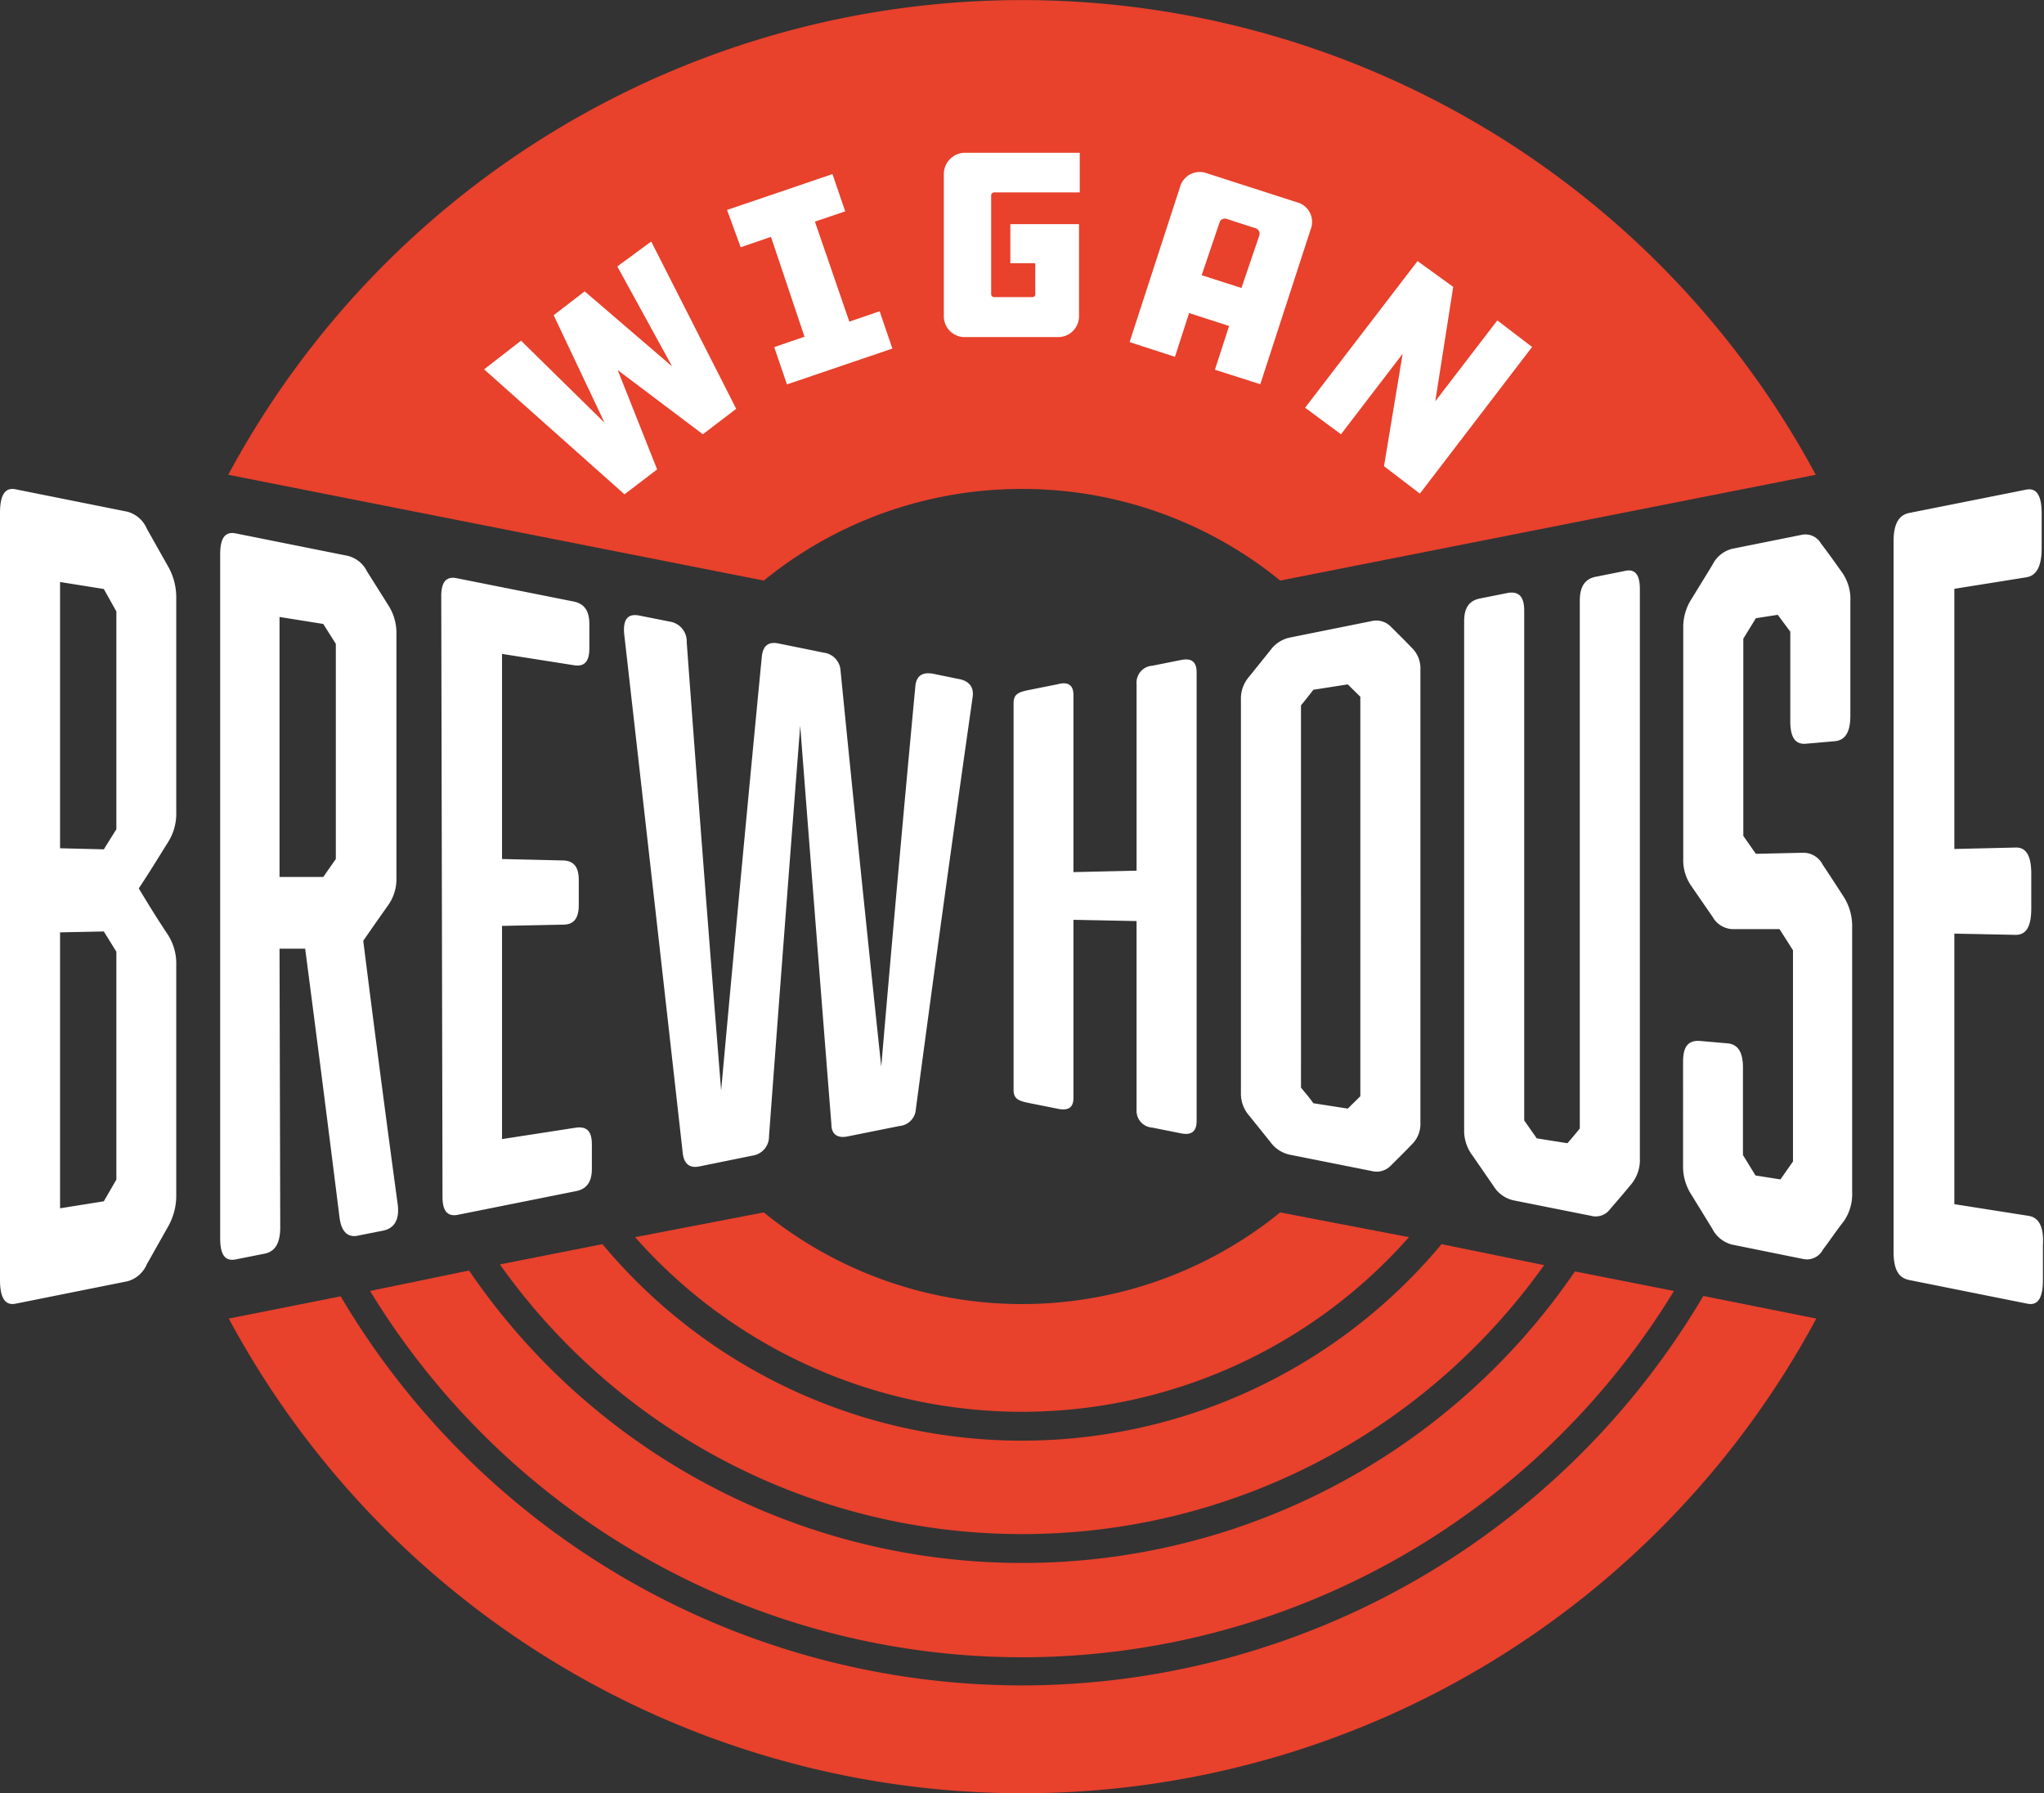 <svg xmlns="http://www.w3.org/2000/svg" viewBox="0 0 114 100"><rect x="0" y="0" width="114" height="100" fill="#333333" stroke="none"/><title>Wigan Brewhouse logo</title><path fill="#e8412c" d="M57 78.74A28.81 28.81 0 0 0 78.58 69l-7.18-1.38a22.84 22.84 0 0 1-28.8 0L35.42 69A28.81 28.81 0 0 0 57 78.74zM57 27.27a22.75 22.75 0 0 1 14.4 5.11l29.87-5.9a50.25 50.25 0 0 0-88.54 0l29.87 5.9A22.75 22.75 0 0 1 57 27.27z"/><path fill="#e8412c" d="M57 85.56a35.68 35.68 0 0 0 29.12-15l-5.72-1.17a30.46 30.46 0 0 1-46.8 0l-5.72 1.13A35.68 35.68 0 0 0 57 85.56z"/><path fill="#e8412c" d="M57 94a44.16 44.16 0 0 1-38-21.7l-6.24 1.24a50.25 50.25 0 0 0 88.54 0L95 72.28A44.16 44.16 0 0 1 57 94z"/><path fill="#e8412c" d="M57 87.17a37.3 37.3 0 0 1-30.84-16.31L20.64 72a42.57 42.57 0 0 0 72.72 0l-5.52-1.09A37.3 37.3 0 0 1 57 87.17z"/><path fill="#fff" d="M9.83 53.85a3 3 0 0 0-.45-1.69c-.66-1-1-1.55-1.64-2.61.66-1 1-1.57 1.64-2.59a3 3 0 0 0 .45-1.69V33.38a3.49 3.49 0 0 0-.45-1.78l-1.19-2.11a1.65 1.65 0 0 0-1.08-.95L.87 27.29c-.59-.12-.87.31-.87 1.33v42.76c0 1 .28 1.45.87 1.33l6.24-1.25a1.65 1.65 0 0 0 1.08-.95l1.19-2.11a3.49 3.49 0 0 0 .45-1.78zM6.49 65.79L5.79 67l-2.44.39V52l2.44-.05.7 1.13zm0-19.54l-.7 1.12-2.44-.06V32.46l2.44.39.7 1.25zM15.59 52.91h1.43q.98 7.49 1.92 15.02c.1.73.42 1.07.94 1l1.47-.29c.66-.13.94-.63.83-1.48q-1-7.35-1.92-14.69c.56-.81.84-1.21 1.4-2a2.52 2.52 0 0 0 .45-1.51V35.34a2.85 2.85 0 0 0-.45-1.58l-1.19-1.89a1.63 1.63 0 0 0-1.08-.87l-6.24-1.25c-.59-.12-.87.25-.87 1.16v38.16c0 .92.28 1.29.87 1.17l1.61-.32c.59-.12.87-.59.87-1.47zm0-18.5l2.44.39.7 1.11v12l-.7 1h-2.44zM24.68 66.75c0 .8.28 1.12.87 1l6.59-1.32c.59-.12.87-.52.87-1.24v-1.37c0-.73-.28-1-.87-.93l-4.14.64V51.64l3.41-.07c.6 0 .87-.36.87-1.1v-1.38c0-.73-.27-1.08-.87-1.1L28 47.91V36.47l4 .63c.59.1.87-.2.87-.93V34.8c0-.73-.28-1.13-.87-1.25l-6.52-1.3c-.59-.12-.87.2-.87 1zM38.08 64.32c.07.59.38.84.9.74l3-.61a1.07 1.07 0 0 0 .91-1.08q.85-11.44 1.74-22.89.86 11.12 1.74 22.23c0 .56.35.79.91.67l2.89-.58a1 1 0 0 0 .91-.94q1.53-11.51 3.17-23c.07-.56-.21-.9-.83-1l-1.36-.28c-.6-.11-.91.09-1 .61q-1 10.65-1.91 21.3-1.17-11-2.27-22.09a1.07 1.07 0 0 0-.94-1l-2.51-.51c-.59-.12-.87.13-.94.72q-1.17 12.1-2.27 24.21-1-12.49-1.92-25a1.11 1.11 0 0 0-.94-1.15l-1.71-.34c-.63-.12-.9.2-.84 1q1.64 14.46 3.27 28.99zM59 38.16l-1.6.32c-.6.12-.87.23-.87.74v21.56c0 .51.27.62.87.74l1.6.32c.59.12.87-.07.87-.61V51.3l3.52.07v10.52a.94.94 0 0 0 .88 1l1.6.32c.59.12.87-.11.87-.7v-25c0-.6-.28-.82-.87-.7l-1.6.32a.94.94 0 0 0-.88 1v10.43l-3.52.08v-9.87c0-.54-.28-.77-.87-.61zM71.93 35.56a1.8 1.8 0 0 0-1.08.71l-1.19 1.48a1.84 1.84 0 0 0-.45 1.25v22a1.84 1.84 0 0 0 .45 1.21l1.19 1.48a1.8 1.8 0 0 0 1.08.71l4.57.91a1.1 1.1 0 0 0 1.08-.31c.47-.47.71-.7 1.18-1.19a1.59 1.59 0 0 0 .46-1.21V37.36a1.59 1.59 0 0 0-.46-1.21c-.47-.49-.71-.72-1.18-1.19a1.13 1.13 0 0 0-1.08-.32zm.63 25.1V39.34c.28-.34.42-.52.69-.87l1.92-.3.7.69v22.28l-.7.69-1.92-.3c-.25-.35-.41-.53-.69-.87zM82.12 64.44l1.18 1.71a1.75 1.75 0 0 0 1.08.79l4.36.87a1 1 0 0 0 1.08-.4c.48-.55.72-.83 1.19-1.4a2.14 2.14 0 0 0 .45-1.42V32.85c0-.82-.28-1.15-.87-1l-1.6.32c-.6.12-.88.55-.88 1.34v29.43c-.27.33-.41.5-.69.82l-1.71-.27-.7-1V34.06c0-.77-.28-1.07-.87-1l-1.6.32c-.6.12-.88.52-.88 1.26V63a2.29 2.29 0 0 0 .46 1.44zM101.66 69.71c.48-.64.71-1 1.19-1.62a2.66 2.66 0 0 0 .45-1.61V51.75a3.06 3.06 0 0 0-.45-1.7c-.48-.74-.71-1.1-1.19-1.82a1.21 1.21 0 0 0-1.08-.67l-2.65.06-.7-1v-11l.7-1.14 1.22-.19.7.94v5c0 .9.28 1.3.87 1.25l1.6-.14c.6-.05.88-.51.88-1.43v-6.37a2.58 2.58 0 0 0-.46-1.61c-.47-.66-.71-1-1.18-1.62a1 1 0 0 0-1.08-.48l-3.88.78a1.69 1.69 0 0 0-1.08.87c-.47.78-.71 1.16-1.18 1.93a2.87 2.87 0 0 0-.46 1.59v12.9a2.5 2.5 0 0 0 .46 1.53l1.18 1.71a1.34 1.34 0 0 0 1.08.68h2.65L100 53v11.78l-.7 1-1.39-.22-.7-1.14v-4.87c0-.88-.28-1.31-.87-1.36l-1.6-.14c-.6 0-.87.33-.87 1.17V65a2.86 2.86 0 0 0 .45 1.61l1.18 1.92a1.71 1.71 0 0 0 1.08.88l4 .81a1 1 0 0 0 1.08-.51zM113.13 67.81l-4.13-.65V52.07l3.42.07c.59 0 .87-.46.87-1.48v-1.92c0-1-.28-1.49-.87-1.47l-3.42.08V32.84l4-.64c.59-.09.87-.62.87-1.64v-1.92c0-1-.28-1.45-.87-1.33l-6.52 1.3c-.59.12-.87.63-.87 1.58v39.62c0 1 .28 1.46.87 1.58l6.59 1.32c.59.12.87-.31.87-1.33v-1.93c.06-1.02-.22-1.55-.81-1.64zM36.32 13.47l4.74 9.33-1.86 1.42-4.75-3.58 2.2 5.54-1.82 1.39L27 20.6l2.06-1.6 4.66 4.58-2.84-6 1.73-1.33 4.88 4.19-3.06-5.58zM40.55 11.71l5.88-2 .71 2.08-1.69.57 1.92 5.58 1.69-.58.71 2.08-5.88 2-.71-2.08 1.69-.58L43 13.21l-1.69.58zM70.29 21.43l-2.53-.81.79-2.44-2.23-.72-.79 2.44-2.53-.82 2.81-8.64a1.14 1.14 0 0 1 1.52-.77l5 1.61a1.13 1.13 0 0 1 .77 1.51zm-1.05-5.37l1-2.94a.32.32 0 0 0-.25-.4l-1.57-.51a.31.31 0 0 0-.4.19l-1 2.95zM78.23 19.73l-3.44 4.49-2-1.48 6.27-8.18L81.05 16l-1 6.38 3.46-4.51 1.94 1.48-6.26 8.18-2-1.53zM56.35 12.5h3.83v5.13A1.16 1.16 0 0 1 59 18.8h-5.17a1.16 1.16 0 0 1-1.19-1.17V9.68a1.19 1.19 0 0 1 1.19-1.16h6.39v2.21h-4.78a.17.17 0 0 0-.16.17v5.51a.16.16 0 0 0 .16.16h2.14a.15.15 0 0 0 .16-.16v-1.73h-1.39z"/></svg>
